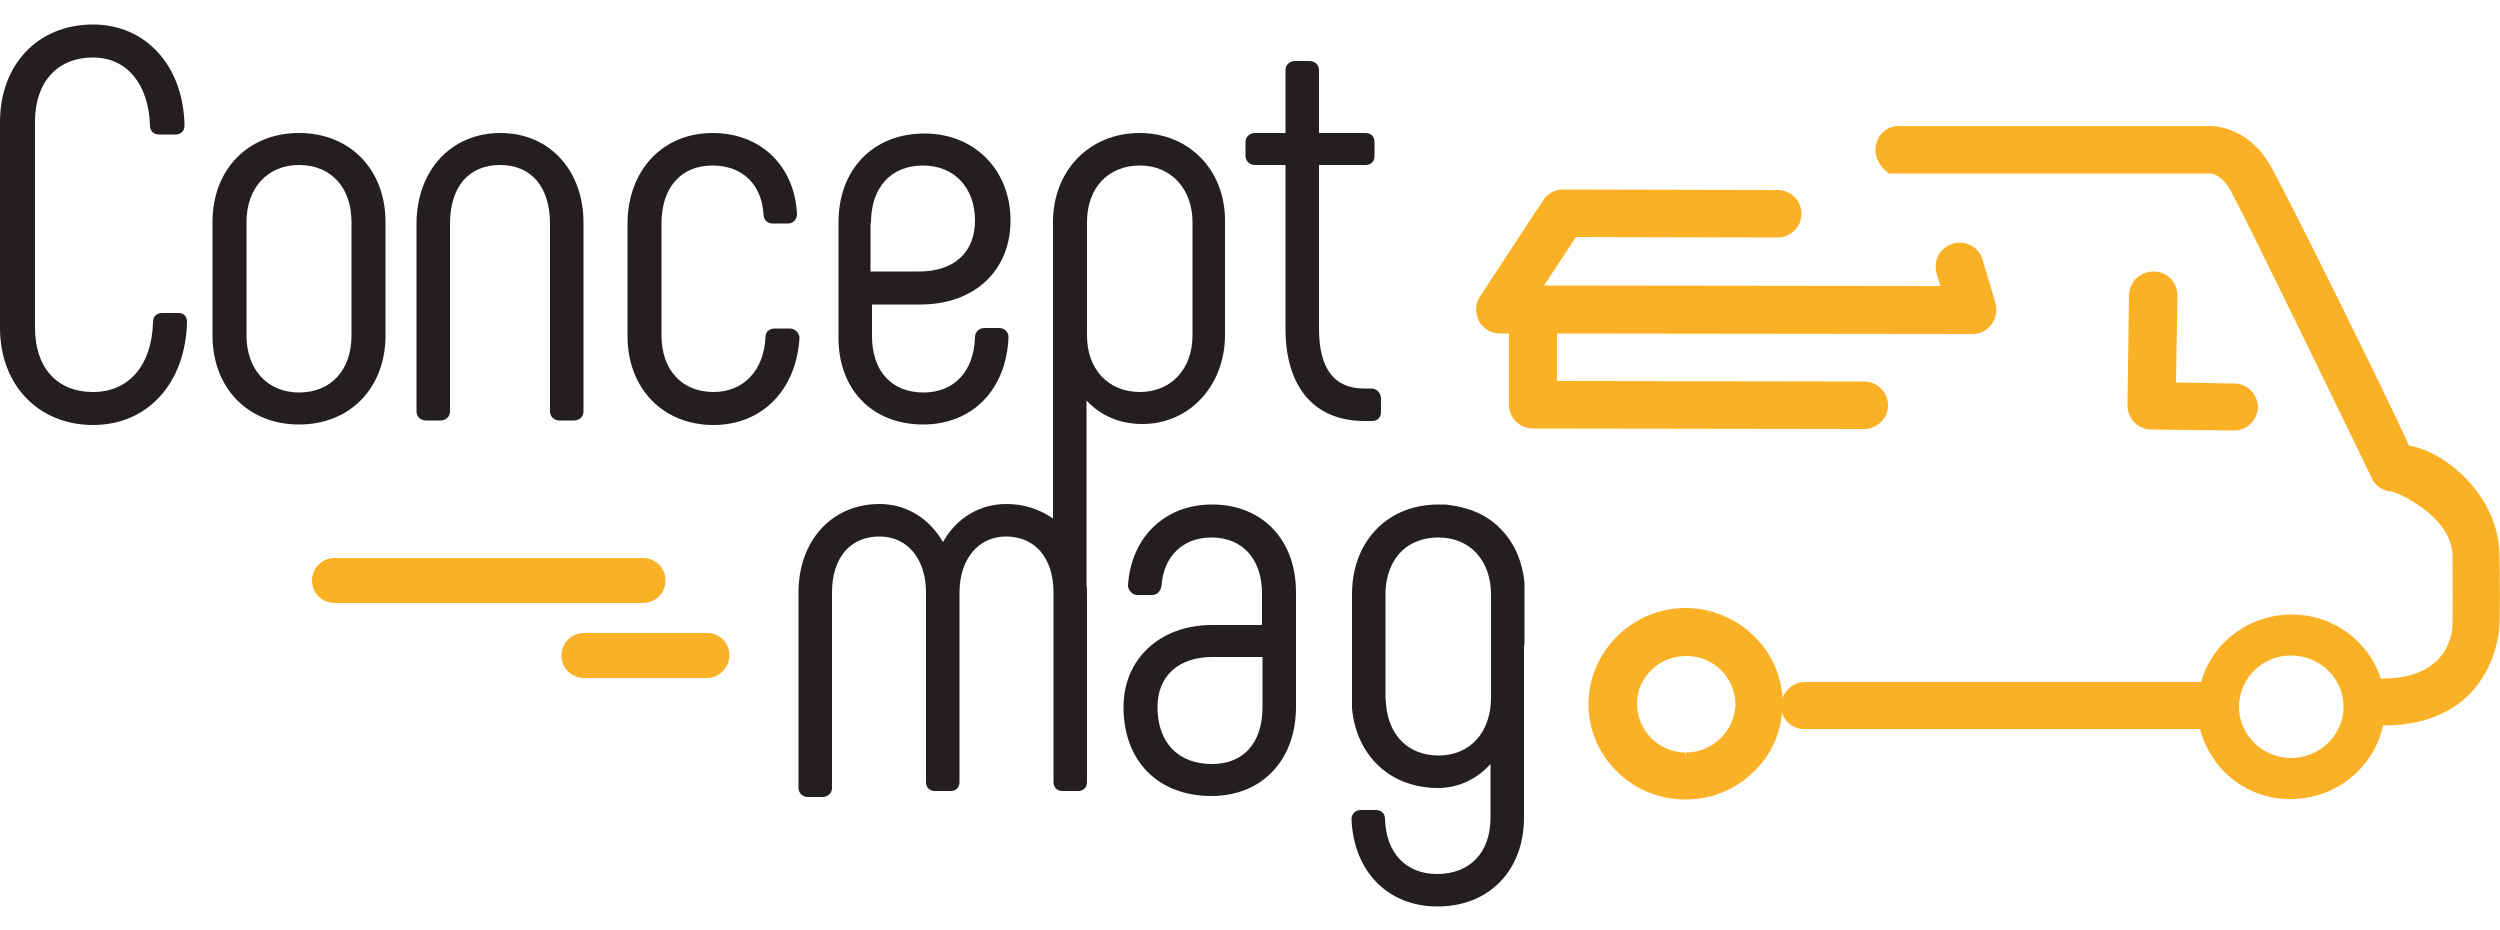 <?xml version="1.0" encoding="utf-8"?>
<!-- Generator: Adobe Illustrator 21.1.0, SVG Export Plug-In . SVG Version: 6.00 Build 0)  -->
<svg version="1.1" id="Calque_1" xmlns="http://www.w3.org/2000/svg" xmlns:xlink="http://www.w3.org/1999/xlink" x="0px" y="0px"
	 viewBox="0 0 500 186" style="enable-background:new 0 0 500 186;" xml:space="preserve">
<style type="text/css">
	.st0{fill:#FBB126;}
	.st1{fill:#231F20;}
</style>
<g>
	<title>Page 1</title>
	<desc>Created with Sketch.</desc>
	<path class="st0" d="M399.1,60.6l-2.6-8.7c-0.7-2.5-3.4-3.9-5.9-3.2c-1.2,0.4-2.3,1.2-2.9,2.3s-0.7,2.4-0.4,3.6l0.8,2.6l-79.3-0.1
		l6.4-9.7l40.3,0.1c2.6,0,4.8-2.1,4.8-4.7c0-1.3-0.5-2.5-1.4-3.4s-2.1-1.4-3.4-1.4l-42.9-0.1c-1.6,0-3.1,0.8-4,2.2L296,59.3
		c-1,1.5-1,3.3-0.2,4.9c0.8,1.5,2.4,2.5,4.2,2.5h1.8v14.2c0,1.3,0.5,2.5,1.4,3.4s2.1,1.4,3.4,1.4l66.2,0.1c2.6,0,4.8-2.1,4.8-4.7
		c0-1.3-0.5-2.5-1.4-3.4s-2.1-1.4-3.4-1.4l-61.4-0.1v-9.5l83.1,0.1c1.5,0,2.9-0.7,3.8-1.9C399.2,63.6,399.5,62,399.1,60.6z"/>
	<path class="st0" d="M499.9,111.1c-0.1-11.8-10.6-20.7-18.1-22c-4.9-10.8-24.2-49.7-27.5-55.6c-4.4-8-11.1-8.3-12.4-8.3h-62.1
		c-2,0-3.8,1.2-4.4,3.1c-0.8,2-0.1,4.3,2,6.1l0.4,0.3h64.5c0.4,0.1,2.2,0.5,3.8,3.4c3.4,6.1,28,57,28.2,57.4
		c0.7,1.7,2.4,2.8,4.1,2.8l0,0c1.2,0.3,12,4.9,12.1,12.9c0.1,10.8,0,13.3,0,13.8c0,1.1-0.6,10.6-13.7,10.7c-0.2,0-0.4,0-0.6,0.1
		c-2.4-7.4-9.3-12.8-17.6-12.9c-0.1,0-0.2,0-0.3,0c-4.9,0-9.5,1.9-13.1,5.2c-2.4,2.3-4.1,5.2-5,8.3h-79.3c-2,0-3.7,1.4-4.4,3.2
		c-0.6-9.9-8.9-17.8-19.1-18h-0.3c-10.5,0-19.2,8.5-19.4,18.9c-0.1,5.1,1.9,10,5.5,13.6c3.6,3.7,8.4,5.7,13.6,5.8h0.3
		c5.1,0,9.8-1.9,13.5-5.4c3.4-3.2,5.4-7.4,5.8-12c0.2,0.7,0.6,1.4,1.1,1.9c0.9,0.9,2,1.4,3.3,1.4l0,0H440c0.8,3.1,2.4,6,4.7,8.4
		c3.5,3.6,8.2,5.6,13.2,5.6c0.1,0,0.2,0,0.3,0c9,0,16.6-6.3,18.4-14.7l0,0c22.6,0,23.3-19.8,23.3-20
		C500,123.1,500,116.3,499.9,111.1z M337.2,150.5v1.3l-0.1-1.3c-2.6,0-5.1-1.1-6.9-2.9c-1.8-1.9-2.8-4.3-2.8-6.9s1.1-5,3-6.8
		c1.8-1.8,4.3-2.7,7-2.7l0,0c2.6,0,5.1,1.1,6.9,2.9c1.8,1.9,2.8,4.3,2.8,6.9C346.9,146.2,342.5,150.5,337.2,150.5z M465.5,148.7
		c-2,1.9-4.7,2.9-7.4,2.9c-5.8-0.1-10.4-4.8-10.3-10.4s4.7-10.1,10.4-10.1c0.1,0,0.1,0,0.2,0c5.8,0.1,10.4,4.8,10.3,10.4
		C468.7,144.2,467.5,146.8,465.5,148.7z"/>
	<path class="st0" d="M450.2,78.1c-0.9-0.9-2.1-1.4-3.4-1.4l-11.6-0.2l0.3-17.4c0-1.3-0.5-2.5-1.4-3.4s-2.1-1.4-3.4-1.4
		s-2.5,0.5-3.4,1.3c-0.9,0.9-1.4,2.1-1.5,3.3l-0.3,22.2c0,1.3,0.5,2.5,1.4,3.4s2.1,1.4,3.4,1.4l16.4,0.2h0.1c2.6,0,4.7-2.1,4.8-4.7
		C451.6,80.3,451.1,79.1,450.2,78.1z"/>
	<g>
		<path class="st0" d="M128.6,120.6H66.9c-2.5,0-4.5-2-4.5-4.5s2-4.5,4.5-4.5h61.7c2.5,0,4.5,2,4.5,4.5S131.1,120.6,128.6,120.6z"/>
		<path class="st0" d="M141.4,135.6h-24.6c-2.5,0-4.5-2-4.5-4.5s2-4.5,4.5-4.5h24.6c2.5,0,4.5,2,4.5,4.5
			C145.8,133.6,143.8,135.6,141.4,135.6z"/>
	</g>
	<g>
		<path class="st1" d="M35.7,62.6h-3.3c-1.1,0-1.8,0.7-1.8,1.8c-0.2,8.6-4.8,14-12,14S7,73.5,7,65.6V24.3c0-7.9,4.5-12.8,11.6-12.8
			c6.7,0,11.1,5.2,11.4,13.6c0,1.1,0.7,1.8,1.8,1.8h3.3c1.1,0,1.8-0.7,1.8-1.8C36.7,13.2,29.2,4.9,18.6,4.9C7.6,4.9,0,12.9,0,24.4
			v16.9v0.5v23.8C0,77,7.7,85,18.6,85s18.5-8.3,18.8-20.6C37.4,63.3,36.8,62.6,35.7,62.6z"/>
		<path class="st1" d="M59.8,26.6c-10.2,0-17.3,7.3-17.3,17.8v22.7c0,10.5,7.1,17.8,17.3,17.8s17.3-7.3,17.3-17.8V44.4
			C77.1,33.9,70,26.6,59.8,26.6z M70.3,67.1c0,6.9-4.1,11.4-10.5,11.4c-6.3,0-10.5-4.6-10.5-11.4V44.4c0-6.8,4.2-11.4,10.5-11.4
			c6.4,0,10.5,4.5,10.5,11.4V67.1z"/>
		<path class="st1" d="M100.1,26.6c-9.9,0-16.8,7.5-16.8,18.2v37.5c0,1,0.8,1.8,1.9,1.8h2.9c1.1,0,1.9-0.8,1.9-1.8V44.8
			c0-7.4,3.7-11.8,10-11.8s10,4.4,10,11.8v37.5c0,1,0.8,1.8,1.9,1.8h2.9c1.1,0,1.9-0.8,1.9-1.8V44.8
			C116.8,34.1,109.9,26.6,100.1,26.6z"/>
		<path class="st1" d="M157.9,65.7H155c-1.2,0-1.9,0.7-1.9,1.7c-0.3,6.7-4.4,11-10.4,11c-6.3,0-10.4-4.4-10.4-11.3V44.7
			c0-7.2,3.9-11.6,10.2-11.6c5.9,0,9.8,3.7,10.2,9.7c0,1.1,0.7,1.9,1.8,1.9h3.1c1,0,1.8-0.8,1.8-1.9c-0.5-9.7-7.3-16.2-16.9-16.2
			c-10,0-17,7.5-17,18.2v22.4c0,10.5,7.1,17.8,17.2,17.8c9.7,0,16.6-7,17.2-17.5C159.8,66.5,159,65.7,157.9,65.7z"/>
		<path class="st1" d="M184.6,84.9c9.9,0,16.7-7,17.1-17.5c0-1-0.8-1.8-1.9-1.8h-2.9c-1.1,0-1.9,0.8-1.9,1.8
			c-0.2,6.9-4.2,11.1-10.3,11.1c-6.4,0-10.3-4.3-10.3-11.3v-6.3h9.7c10.7,0,18-6.7,18-16.8s-7.2-17.4-17.2-17.4
			c-10.3,0-17.2,7.2-17.2,17.8v22.6C167.5,77.8,174.4,84.9,184.6,84.9z M174.2,44.5c0-7,4-11.4,10.4-11.4c6.2,0,10.4,4.4,10.4,11
			c0,6.4-4.2,10.2-11.2,10.2h-9.7v-9.8H174.2z"/>
		<path class="st1" d="M274.3,77.7h-1.5c-6,0-9-4-9-12V33h9.3c1.1,0,1.8-0.7,1.8-1.8v-2.8c0-1.1-0.7-1.8-1.8-1.8h-9.3V14
			c0-1-0.8-1.8-1.9-1.8H259c-1.1,0-1.9,0.8-1.9,1.8v12.6H251c-1.1,0-1.9,0.8-1.9,1.8v2.8c0,1,0.8,1.8,1.9,1.8h6.1v32.7
			c0,11.8,5.8,18.5,15.8,18.5h1.5c1.1,0,1.8-0.7,1.8-1.8v-2.8C276.1,78.5,275.3,77.7,274.3,77.7z"/>
		<path class="st1" d="M227.9,26.6c-10,0-17.3,7.5-17.3,17.8v45.9l0,0v13.4c-2.6-1.8-5.7-2.9-9.3-2.9c-5.4,0-10,2.8-12.7,7.6
			c-2.8-4.8-7.4-7.6-12.7-7.6c-9.5,0-16.2,7.3-16.2,17.7v39.1c0,1,0.8,1.8,1.9,1.8h2.9c1.1,0,1.9-0.8,1.9-1.8v-39.1
			c0-6.9,3.6-11.2,9.5-11.2c5.6,0,9.3,4.5,9.3,11.2v37.9c0,1.1,0.7,1.8,1.8,1.8h3.1c1.1,0,1.8-0.7,1.8-1.8v-37.9
			c0-6.7,3.8-11.2,9.3-11.2c5.8,0,9.5,4.3,9.5,11.2v37.9c0,1.1,0.7,1.8,1.8,1.8h3.1c1.1,0,1.8-0.7,1.8-1.8v-37.9c0-0.5,0-1-0.1-1.6
			V80.1c2.9,3.1,6.7,4.7,11.2,4.7c9.4,0,16.5-7.7,16.5-17.8V44.3C245.1,34.1,237.9,26.6,227.9,26.6z M238.5,67.1
			c0,6.7-4.3,11.3-10.5,11.3c-6.3,0-10.6-4.5-10.6-11.3V44.4c0-6.8,4.2-11.3,10.6-11.3c6.2,0,10.5,4.7,10.5,11.3V67.1z"/>
	</g>
	<path id="Fill-97" class="st1" d="M242.5,131.4h10v10c0,7.2-3.8,11.4-10.1,11.4c-6.8,0-10.9-4.3-10.9-11.4
		C231.5,135.2,235.7,131.4,242.5,131.4 M242.4,100.9c-9.4,0-16.2,6.5-16.8,16.2c0,1,0.9,1.9,1.9,1.9h2.9c1,0,1.7-0.7,1.9-1.8
		c0.4-6,4.3-9.7,10-9.7c6.2,0,10.1,4.3,10.1,11.2v6.3h-10c-10.4,0-17.7,6.8-17.7,16.4c0,10.8,6.9,17.8,17.6,17.8
		c10.1,0,16.9-7.2,16.9-17.8v-22.7C259.3,108,252.5,100.9,242.4,100.9"/>
	<path id="Fill-99" class="st1" d="M298.2,139.5c0,7-4.2,11.6-10.5,11.6c-6,0-10-4-10.5-10.3c0-0.4-0.1-0.9-0.1-1.3v-20.6
		c0-4.4,1.7-7.8,4.5-9.7c1.7-1.1,3.7-1.7,6.1-1.7c6.3,0,10.5,4.6,10.5,11.4V139.5z M298.2,104.1c-2.3-1.7-5.2-2.7-8.4-3.1
		c-0.5-0.1-1-0.1-1.6-0.1c-0.2,0-0.3,0-0.5,0c-7.1,0-12.6,3.5-15.4,9.2c-1.2,2.5-1.9,5.4-1.9,8.7v22.7c0,0.1,0,0.1,0,0.2
		c0.9,9.5,7.7,15.9,17.2,15.9c4,0,7.7-1.7,10.5-4.8v3.3v7.4c0,7-4.1,11.3-10.7,11.3c-6.2,0-10.2-4.2-10.4-11c0-1.1-0.7-1.8-1.9-1.8
		h-2.9c-1.1,0-1.9,0.8-1.9,1.8c0.4,10.5,7.3,17.5,17.2,17.5c10.3,0,17.3-7.2,17.3-17.8v-19.1v-15.2c0-0.1,0.1-0.3,0.1-0.4v-12.2
		C304.4,111.2,302,106.9,298.2,104.1L298.2,104.1z"/>
</g>
</svg>
